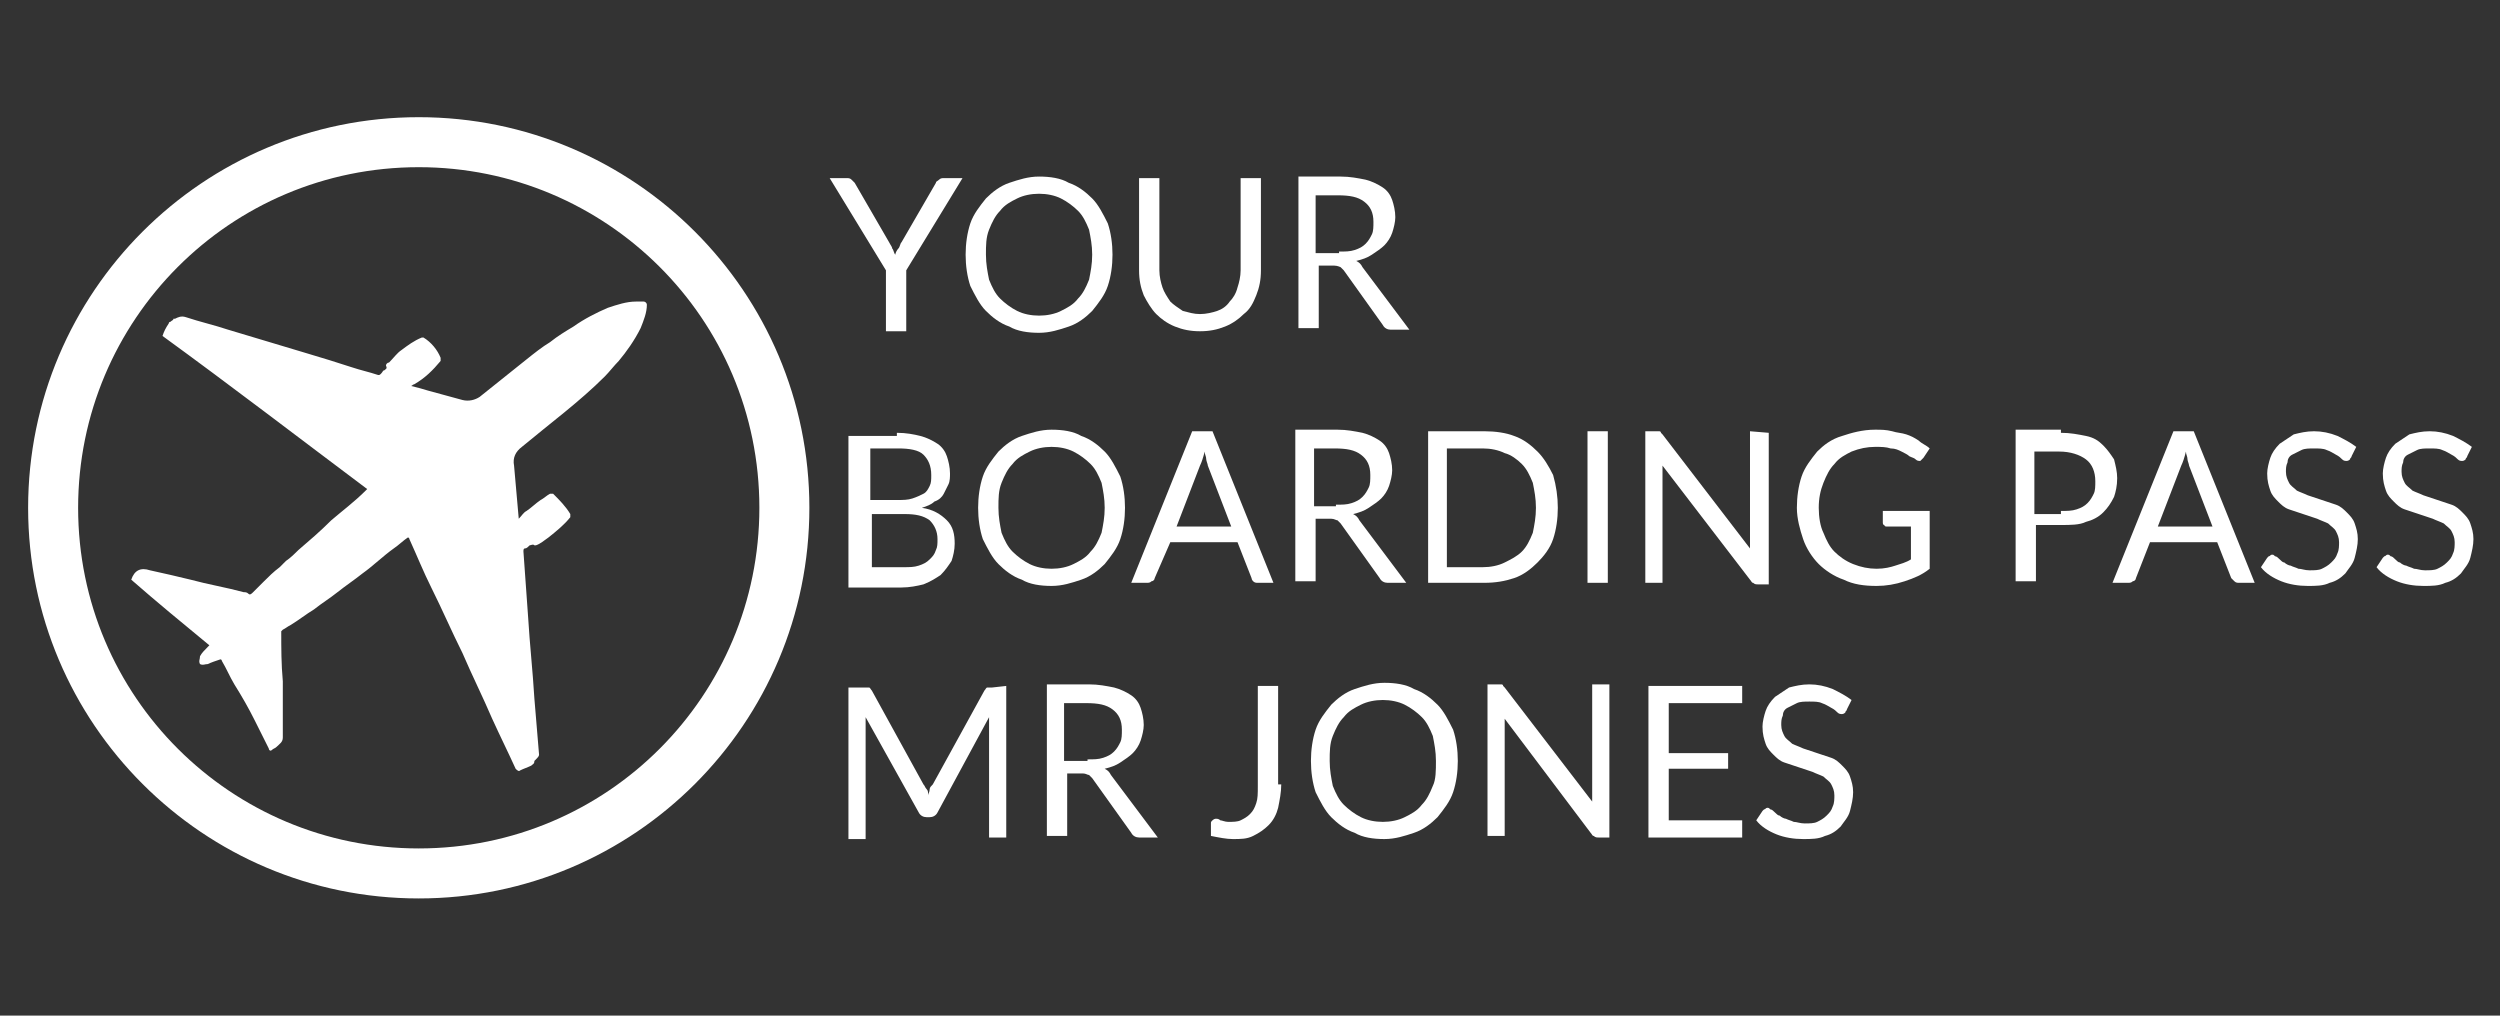 <?xml version="1.0" encoding="utf-8"?>
<!-- Generator: Adobe Illustrator 23.0.1, SVG Export Plug-In . SVG Version: 6.00 Build 0)  -->
<svg version="1.1" id="Layer_1" xmlns="http://www.w3.org/2000/svg" xmlns:xlink="http://www.w3.org/1999/xlink" x="0px" y="0px"
	 width="160px" height="65px" viewBox="0 0 160 65" style="enable-background:new 0 0 160 65;" xml:space="preserve">
<rect x="0" y="0" width="160" height="65" fill="#333333" stroke="none"/>
<style type="text/css">
	.st0{fill-rule:evenodd;clip-rule:evenodd;fill:#FFFFFF;}
	.st1{fill:#FFFFFF;}
</style>
<g>
	<g>
		<path class="st0" d="M26.8,7.5c13.8,0,25,11.2,25,25s-11.2,25-25,25s-25-11.2-25-25C1.8,18.7,13,7.5,26.8,7.5L26.8,7.5z
			 M26.8,10.7C14.7,10.7,5,20.5,5,32.5c0,12.1,9.8,21.8,21.8,21.8c12.1,0,21.8-9.8,21.8-21.8C48.6,20.4,38.8,10.7,26.8,10.7z"/>
	</g>
	<g>
		<path class="st1" d="M58,17.3v3.9h-1.3v-3.9l-3.6-5.9h1.1c0.1,0,0.2,0,0.3,0.1s0.1,0.1,0.2,0.2l2.2,3.8c0.1,0.2,0.2,0.3,0.2,0.4
			c0.1,0.1,0.1,0.3,0.2,0.4c0-0.1,0.1-0.3,0.2-0.4c0.1-0.1,0.1-0.3,0.2-0.4l2.2-3.8c0-0.1,0.1-0.1,0.2-0.2c0.1-0.1,0.2-0.1,0.3-0.1
			h1.2L58,17.3z"/>
		<path class="st1" d="M71.2,16.3c0,0.7-0.1,1.4-0.3,2c-0.2,0.6-0.6,1.1-1,1.6c-0.4,0.4-0.9,0.8-1.5,1s-1.2,0.4-1.9,0.4
			c-0.7,0-1.4-0.1-1.9-0.4c-0.6-0.2-1.1-0.6-1.5-1s-0.7-1-1-1.6c-0.2-0.6-0.3-1.3-0.3-2c0-0.7,0.1-1.4,0.3-2c0.2-0.6,0.6-1.1,1-1.6
			c0.4-0.4,0.9-0.8,1.5-1s1.2-0.4,1.9-0.4c0.7,0,1.4,0.1,1.9,0.4c0.6,0.2,1.1,0.6,1.5,1s0.7,1,1,1.6C71.1,14.9,71.2,15.6,71.2,16.3z
			 M69.9,16.3c0-0.6-0.1-1.1-0.2-1.6c-0.2-0.5-0.4-0.9-0.7-1.2c-0.3-0.3-0.7-0.6-1.1-0.8s-0.9-0.3-1.4-0.3s-1,0.1-1.4,0.3
			s-0.8,0.4-1.1,0.8c-0.3,0.3-0.5,0.7-0.7,1.2c-0.2,0.5-0.2,1-0.2,1.6s0.1,1.1,0.2,1.6c0.2,0.5,0.4,0.9,0.7,1.2
			c0.3,0.3,0.7,0.6,1.1,0.8c0.4,0.2,0.9,0.3,1.4,0.3s1-0.1,1.4-0.3c0.4-0.2,0.8-0.4,1.1-0.8c0.3-0.3,0.5-0.7,0.7-1.2
			C69.8,17.4,69.9,16.9,69.9,16.3z"/>
		<path class="st1" d="M76.8,20.1c0.4,0,0.8-0.1,1.1-0.2c0.3-0.1,0.6-0.3,0.8-0.6c0.2-0.2,0.4-0.5,0.5-0.9c0.1-0.3,0.2-0.7,0.2-1.1
			v-5.9h1.3v5.9c0,0.6-0.1,1.1-0.3,1.6c-0.2,0.5-0.4,0.9-0.8,1.2c-0.3,0.3-0.7,0.6-1.2,0.8c-0.5,0.2-1,0.3-1.6,0.3s-1.1-0.1-1.6-0.3
			s-0.9-0.5-1.2-0.8c-0.3-0.3-0.6-0.8-0.8-1.2c-0.2-0.5-0.3-1-0.3-1.6v-5.9h1.3v5.9c0,0.4,0.1,0.8,0.2,1.1c0.1,0.3,0.3,0.6,0.5,0.9
			c0.2,0.2,0.5,0.4,0.8,0.6C76.1,20,76.4,20.1,76.8,20.1z"/>
		<path class="st1" d="M90.2,21.1H89c-0.2,0-0.4-0.1-0.5-0.3L86,17.3c-0.1-0.1-0.2-0.2-0.2-0.2S85.6,17,85.4,17h-1v4h-1.3v-9.7h2.7
			c0.6,0,1.1,0.1,1.6,0.2c0.4,0.1,0.8,0.3,1.1,0.5c0.3,0.2,0.5,0.5,0.6,0.8s0.2,0.7,0.2,1.1c0,0.3-0.1,0.7-0.2,1s-0.3,0.6-0.5,0.8
			s-0.5,0.4-0.8,0.6s-0.6,0.3-1,0.4c0.2,0.1,0.3,0.2,0.4,0.4L90.2,21.1z M85.7,16.1c0.4,0,0.7,0,1-0.1s0.5-0.2,0.7-0.4
			s0.3-0.4,0.4-0.6c0.1-0.2,0.1-0.5,0.1-0.8c0-0.6-0.2-1-0.6-1.3s-0.9-0.4-1.7-0.4h-1.4v3.7h1.5V16.1z"/>
		<path class="st1" d="M57.4,27.7c0.6,0,1.1,0.1,1.5,0.2s0.8,0.3,1.1,0.5c0.3,0.2,0.5,0.5,0.6,0.8s0.2,0.7,0.2,1.1
			c0,0.2,0,0.5-0.1,0.7s-0.2,0.4-0.3,0.6s-0.3,0.4-0.6,0.5c-0.2,0.2-0.5,0.3-0.8,0.4c0.7,0.1,1.2,0.4,1.6,0.8
			c0.4,0.4,0.5,0.9,0.5,1.5c0,0.4-0.1,0.8-0.2,1.1c-0.2,0.3-0.4,0.6-0.7,0.9c-0.3,0.2-0.6,0.4-1.1,0.6c-0.4,0.1-0.9,0.2-1.4,0.2
			h-3.4v-9.7h3.1C57.4,27.9,57.4,27.7,57.4,27.7z M55.7,28.7V32h1.7c0.4,0,0.7,0,1-0.1c0.3-0.1,0.5-0.2,0.7-0.3
			c0.2-0.1,0.3-0.3,0.4-0.5c0.1-0.2,0.1-0.4,0.1-0.7c0-0.6-0.2-1-0.5-1.3c-0.3-0.3-0.9-0.4-1.6-0.4H55.7z M57.8,36.3
			c0.4,0,0.7,0,1-0.1c0.3-0.1,0.5-0.2,0.7-0.4c0.2-0.2,0.3-0.3,0.4-0.6C60,35,60,34.8,60,34.5c0-0.5-0.2-0.9-0.5-1.2
			c-0.4-0.3-0.9-0.4-1.6-0.4h-2.1v3.4H57.8z"/>
		<path class="st1" d="M72,32.5c0,0.7-0.1,1.4-0.3,2c-0.2,0.6-0.6,1.1-1,1.6c-0.4,0.4-0.9,0.8-1.5,1s-1.2,0.4-1.9,0.4
			c-0.7,0-1.4-0.1-1.9-0.4c-0.6-0.2-1.1-0.6-1.5-1s-0.7-1-1-1.6c-0.2-0.6-0.3-1.3-0.3-2s0.1-1.4,0.3-2c0.2-0.6,0.6-1.1,1-1.6
			c0.4-0.4,0.9-0.8,1.5-1s1.2-0.4,1.9-0.4c0.7,0,1.4,0.1,1.9,0.4c0.6,0.2,1.1,0.6,1.5,1s0.7,1,1,1.6C71.9,31.1,72,31.8,72,32.5z
			 M70.7,32.5c0-0.6-0.1-1.1-0.2-1.6c-0.2-0.5-0.4-0.9-0.7-1.2c-0.3-0.3-0.7-0.6-1.1-0.8c-0.4-0.2-0.9-0.3-1.4-0.3s-1,0.1-1.4,0.3
			c-0.4,0.2-0.8,0.4-1.1,0.8c-0.3,0.3-0.5,0.7-0.7,1.2c-0.2,0.5-0.2,1-0.2,1.6c0,0.6,0.1,1.1,0.2,1.6c0.2,0.5,0.4,0.9,0.7,1.2
			c0.3,0.3,0.7,0.6,1.1,0.8s0.9,0.3,1.4,0.3s1-0.1,1.4-0.3s0.8-0.4,1.1-0.8c0.3-0.3,0.5-0.7,0.7-1.2C70.6,33.6,70.7,33.1,70.7,32.5z
			"/>
		<path class="st1" d="M81.5,37.3h-1c-0.1,0-0.2,0-0.3-0.1c0,0-0.1-0.1-0.1-0.2l-0.9-2.3h-4.3l-1,2.3c0,0.1-0.1,0.2-0.2,0.2
			c-0.1,0.1-0.2,0.1-0.3,0.1h-1l3.9-9.7h1.3L81.5,37.3z M78.8,33.7l-1.5-3.9c0-0.1-0.1-0.3-0.1-0.4c0-0.2-0.1-0.3-0.1-0.5
			c-0.1,0.4-0.2,0.7-0.3,0.9l-1.5,3.9H78.8z"/>
		<path class="st1" d="M90,37.3h-1.2c-0.2,0-0.4-0.1-0.5-0.3l-2.5-3.5c-0.1-0.1-0.2-0.2-0.2-0.2c-0.1,0-0.2-0.1-0.4-0.1h-1v4h-1.3
			v-9.7h2.7c0.6,0,1.1,0.1,1.6,0.2c0.4,0.1,0.8,0.3,1.1,0.5c0.3,0.2,0.5,0.5,0.6,0.8s0.2,0.7,0.2,1.1c0,0.3-0.1,0.7-0.2,1
			s-0.3,0.6-0.5,0.8s-0.5,0.4-0.8,0.6s-0.6,0.3-1,0.4c0.2,0.1,0.3,0.2,0.4,0.4L90,37.3z M85.5,32.3c0.4,0,0.7,0,1-0.1
			s0.5-0.2,0.7-0.4c0.2-0.2,0.3-0.4,0.4-0.6s0.1-0.5,0.1-0.8c0-0.6-0.2-1-0.6-1.3s-0.9-0.4-1.7-0.4h-1.3v3.7h1.4V32.3z"/>
		<path class="st1" d="M99.7,32.5c0,0.7-0.1,1.4-0.3,2c-0.2,0.6-0.6,1.1-1,1.5s-0.9,0.8-1.5,1s-1.2,0.3-1.9,0.3h-3.6v-9.7H95
			c0.7,0,1.4,0.1,1.9,0.3c0.6,0.2,1.1,0.6,1.5,1s0.7,0.9,1,1.5C99.6,31.1,99.7,31.8,99.7,32.5z M98.3,32.5c0-0.6-0.1-1.1-0.2-1.6
			c-0.2-0.5-0.4-0.9-0.7-1.2s-0.7-0.6-1.1-0.7c-0.4-0.2-0.9-0.3-1.4-0.3h-2.3v7.6h2.3c0.5,0,1-0.1,1.4-0.3s0.8-0.4,1.1-0.7
			c0.3-0.3,0.5-0.7,0.7-1.2C98.2,33.6,98.3,33.1,98.3,32.5z"/>
		<path class="st1" d="M102.9,37.3h-1.3v-9.7h1.3V37.3z"/>
		<path class="st1" d="M113.2,27.7v9.7h-0.7c-0.1,0-0.2,0-0.3-0.1c-0.1,0-0.1-0.1-0.2-0.2l-5.6-7.3c0,0.1,0,0.2,0,0.3
			c0,0.1,0,0.2,0,0.3v6.9h-1.1v-9.7h0.7c0.1,0,0.1,0,0.1,0h0.1c0,0,0.1,0,0.1,0.1l0.1,0.1l5.6,7.3c0-0.1,0-0.2,0-0.3s0-0.2,0-0.3
			v-6.9L113.2,27.7L113.2,27.7z"/>
		<path class="st1" d="M123.5,32.7v3.7c-0.5,0.4-1,0.6-1.6,0.8s-1.2,0.3-1.8,0.3c-0.8,0-1.5-0.1-2.1-0.4c-0.6-0.2-1.2-0.6-1.6-1
			s-0.8-1-1-1.6s-0.4-1.3-0.4-2s0.1-1.4,0.3-2c0.2-0.6,0.6-1.1,1-1.6c0.4-0.4,0.9-0.8,1.6-1c0.6-0.2,1.3-0.4,2.1-0.4
			c0.4,0,0.7,0,1.1,0.1c0.3,0.1,0.6,0.1,0.9,0.2s0.5,0.2,0.8,0.4c0.2,0.2,0.5,0.3,0.7,0.5l-0.4,0.6c-0.1,0.1-0.1,0.1-0.2,0.2
			c-0.1,0-0.2,0-0.3-0.1c-0.1-0.1-0.2-0.1-0.4-0.2c-0.1-0.1-0.3-0.2-0.5-0.3c-0.2-0.1-0.4-0.2-0.7-0.2c-0.3-0.1-0.6-0.1-1-0.1
			c-0.5,0-1,0.1-1.5,0.3c-0.4,0.2-0.8,0.4-1.1,0.8c-0.3,0.3-0.5,0.7-0.7,1.2s-0.3,1-0.3,1.6c0,0.6,0.1,1.2,0.3,1.6
			c0.2,0.5,0.4,0.9,0.7,1.2c0.3,0.3,0.7,0.6,1.2,0.8s1,0.3,1.5,0.3s0.9-0.1,1.2-0.2c0.3-0.1,0.7-0.2,1-0.4v-2.1h-1.5
			c-0.1,0-0.2,0-0.2-0.1c-0.1,0-0.1-0.1-0.1-0.2v-0.7C120.5,32.7,123.5,32.7,123.5,32.7z"/>
		<path class="st1" d="M131.9,27.7c0.6,0,1.1,0.1,1.6,0.2s0.8,0.3,1.1,0.6c0.3,0.3,0.5,0.6,0.7,0.9c0.1,0.4,0.2,0.8,0.2,1.2
			c0,0.5-0.1,0.9-0.2,1.2c-0.2,0.4-0.4,0.7-0.7,1s-0.7,0.5-1.1,0.6c-0.4,0.2-1,0.2-1.6,0.2h-1.6v3.6H129v-9.7h2.9L131.9,27.7
			L131.9,27.7z M131.9,32.7c0.4,0,0.7,0,1-0.1s0.5-0.2,0.7-0.4s0.3-0.4,0.4-0.6c0.1-0.2,0.1-0.5,0.1-0.8c0-0.6-0.2-1.1-0.6-1.4
			c-0.4-0.3-1-0.5-1.7-0.5h-1.6v4h1.7L131.9,32.7L131.9,32.7z"/>
		<path class="st1" d="M144.3,37.3h-1c-0.1,0-0.2,0-0.3-0.1s-0.1-0.1-0.2-0.2l-0.9-2.3h-4.3l-0.9,2.3c0,0.1-0.1,0.2-0.2,0.2
			c-0.1,0.1-0.2,0.1-0.3,0.1h-1l3.9-9.7h1.3L144.3,37.3z M141.6,33.7l-1.5-3.9c0-0.1-0.1-0.3-0.1-0.4c0-0.2-0.1-0.3-0.1-0.5
			c-0.1,0.4-0.2,0.7-0.3,0.9l-1.5,3.9H141.6z"/>
		<path class="st1" d="M150.5,29.2c0,0.1-0.1,0.1-0.1,0.2c0,0-0.1,0.1-0.2,0.1c-0.1,0-0.2,0-0.3-0.1s-0.2-0.2-0.4-0.3
			c-0.2-0.1-0.3-0.2-0.6-0.3c-0.2-0.1-0.5-0.1-0.8-0.1s-0.6,0-0.8,0.1s-0.4,0.2-0.6,0.3c-0.2,0.1-0.3,0.3-0.3,0.5
			c-0.1,0.2-0.1,0.4-0.1,0.6c0,0.3,0.1,0.5,0.2,0.7c0.1,0.2,0.3,0.3,0.5,0.5c0.2,0.1,0.5,0.2,0.7,0.3c0.3,0.1,0.6,0.2,0.9,0.3
			c0.3,0.1,0.6,0.2,0.9,0.3c0.3,0.1,0.5,0.3,0.7,0.5s0.4,0.4,0.5,0.7s0.2,0.6,0.2,1s-0.1,0.8-0.2,1.2c-0.1,0.4-0.4,0.7-0.6,1
			c-0.3,0.3-0.6,0.5-1,0.6c-0.4,0.2-0.9,0.2-1.4,0.2c-0.6,0-1.2-0.1-1.7-0.3s-1-0.5-1.3-0.9l0.4-0.6l0.1-0.1c0.1,0,0.1-0.1,0.2-0.1
			c0.1,0,0.1,0,0.2,0.1c0.1,0,0.2,0.1,0.3,0.2c0.1,0.1,0.2,0.2,0.3,0.2c0.1,0.1,0.3,0.2,0.4,0.2c0.2,0.1,0.3,0.1,0.5,0.2
			c0.2,0,0.4,0.1,0.7,0.1s0.6,0,0.8-0.1s0.4-0.2,0.6-0.4s0.3-0.3,0.4-0.6c0.1-0.2,0.1-0.5,0.1-0.7c0-0.3-0.1-0.5-0.2-0.7
			c-0.1-0.2-0.3-0.3-0.5-0.5c-0.2-0.1-0.5-0.2-0.7-0.3c-0.3-0.1-0.6-0.2-0.9-0.3c-0.3-0.1-0.6-0.2-0.9-0.3c-0.3-0.1-0.5-0.3-0.7-0.5
			s-0.4-0.4-0.5-0.7c-0.1-0.3-0.2-0.6-0.2-1.1c0-0.3,0.1-0.7,0.2-1c0.1-0.3,0.3-0.6,0.6-0.9c0.3-0.2,0.6-0.4,0.9-0.6
			c0.4-0.1,0.8-0.2,1.3-0.2s1,0.1,1.5,0.3c0.4,0.2,0.8,0.4,1.2,0.7L150.5,29.2z"/>
		<path class="st1" d="M157.9,29.2c0,0.1-0.1,0.1-0.1,0.2c0,0-0.1,0.1-0.2,0.1c-0.1,0-0.2,0-0.3-0.1s-0.2-0.2-0.4-0.3
			c-0.2-0.1-0.3-0.2-0.6-0.3c-0.2-0.1-0.5-0.1-0.8-0.1s-0.6,0-0.8,0.1s-0.4,0.2-0.6,0.3c-0.2,0.1-0.3,0.3-0.3,0.5
			c-0.1,0.2-0.1,0.4-0.1,0.6c0,0.3,0.1,0.5,0.2,0.7c0.1,0.2,0.3,0.3,0.5,0.5c0.2,0.1,0.5,0.2,0.7,0.3c0.3,0.1,0.6,0.2,0.9,0.3
			c0.3,0.1,0.6,0.2,0.9,0.3c0.3,0.1,0.5,0.3,0.7,0.5s0.4,0.4,0.5,0.7s0.2,0.6,0.2,1s-0.1,0.8-0.2,1.2c-0.1,0.4-0.4,0.7-0.6,1
			c-0.3,0.3-0.6,0.5-1,0.6c-0.4,0.2-0.9,0.2-1.4,0.2c-0.6,0-1.2-0.1-1.7-0.3s-1-0.5-1.3-0.9l0.4-0.6l0.1-0.1c0.1,0,0.1-0.1,0.2-0.1
			c0.1,0,0.1,0,0.2,0.1c0.1,0,0.2,0.1,0.3,0.2c0.1,0.1,0.2,0.2,0.3,0.2c0.1,0.1,0.3,0.2,0.4,0.2c0.2,0.1,0.3,0.1,0.5,0.2
			c0.2,0,0.4,0.1,0.7,0.1s0.6,0,0.8-0.1s0.4-0.2,0.6-0.4s0.3-0.3,0.4-0.6c0.1-0.2,0.1-0.5,0.1-0.7c0-0.3-0.1-0.5-0.2-0.7
			c-0.1-0.2-0.3-0.3-0.5-0.5c-0.2-0.1-0.5-0.2-0.7-0.3c-0.3-0.1-0.6-0.2-0.9-0.3c-0.3-0.1-0.6-0.2-0.9-0.3c-0.3-0.1-0.5-0.3-0.7-0.5
			s-0.4-0.4-0.5-0.7c-0.1-0.3-0.2-0.6-0.2-1.1c0-0.3,0.1-0.7,0.2-1c0.1-0.3,0.3-0.6,0.6-0.9c0.3-0.2,0.6-0.4,0.9-0.6
			c0.4-0.1,0.8-0.2,1.3-0.2s1,0.1,1.5,0.3c0.4,0.2,0.8,0.4,1.2,0.7L157.9,29.2z"/>
		<path class="st1" d="M64.4,43.9v9.7h-1.1v-7.1c0-0.1,0-0.2,0-0.3s0-0.2,0-0.3L60,52c-0.1,0.2-0.3,0.3-0.5,0.3h-0.2
			c-0.2,0-0.4-0.1-0.5-0.3l-3.4-6.1c0,0.2,0,0.5,0,0.7v7.1h-1.1V44h1c0.1,0,0.2,0,0.3,0s0.1,0.1,0.2,0.2l3.3,6
			c0.1,0.1,0.1,0.2,0.2,0.3s0.1,0.2,0.1,0.4c0-0.1,0.1-0.2,0.1-0.4c0-0.1,0.1-0.2,0.2-0.3l3.3-6c0.1-0.1,0.1-0.2,0.2-0.2
			s0.2,0,0.3,0L64.4,43.9C64.4,44,64.4,43.9,64.4,43.9z"/>
		<path class="st1" d="M74.1,53.6h-1.2c-0.2,0-0.4-0.1-0.5-0.3l-2.5-3.5c-0.1-0.1-0.2-0.2-0.2-0.2c-0.1,0-0.2-0.1-0.4-0.1h-1v4H67
			v-9.7h2.7c0.6,0,1.1,0.1,1.6,0.2c0.4,0.1,0.8,0.3,1.1,0.5c0.3,0.2,0.5,0.5,0.6,0.8s0.2,0.7,0.2,1.1c0,0.3-0.1,0.7-0.2,1
			s-0.3,0.6-0.5,0.8s-0.5,0.4-0.8,0.6c-0.3,0.2-0.6,0.3-1,0.4c0.2,0.1,0.3,0.2,0.4,0.4L74.1,53.6z M69.6,48.6c0.4,0,0.7,0,1-0.1
			s0.5-0.2,0.7-0.4s0.3-0.4,0.4-0.6c0.1-0.2,0.1-0.5,0.1-0.8c0-0.6-0.2-1-0.6-1.3S70.3,45,69.5,45h-1.4v3.7h1.5V48.6z"/>
		<path class="st1" d="M82,50.2c0,0.5-0.1,1-0.2,1.5c-0.1,0.4-0.3,0.8-0.6,1.1c-0.3,0.3-0.6,0.5-1,0.7s-0.8,0.2-1.3,0.2
			c-0.4,0-0.9-0.1-1.4-0.2c0-0.1,0-0.3,0-0.4c0-0.1,0-0.3,0-0.4c0-0.1,0-0.1,0.1-0.2c0,0,0.1-0.1,0.2-0.1s0.2,0,0.3,0.1
			c0.1,0,0.3,0.1,0.5,0.1c0.3,0,0.6,0,0.8-0.1c0.2-0.1,0.4-0.2,0.6-0.4s0.3-0.4,0.4-0.7s0.1-0.6,0.1-1.1v-6.4h1.3v6.3
			C81.8,50.2,82,50.2,82,50.2z"/>
		<path class="st1" d="M93.3,48.7c0,0.7-0.1,1.4-0.3,2c-0.2,0.6-0.6,1.1-1,1.6c-0.4,0.4-0.9,0.8-1.5,1s-1.2,0.4-1.9,0.4
			c-0.7,0-1.4-0.1-1.9-0.4c-0.6-0.2-1.1-0.6-1.5-1s-0.7-1-1-1.6c-0.2-0.6-0.3-1.3-0.3-2s0.1-1.4,0.3-2c0.2-0.6,0.6-1.1,1-1.6
			c0.4-0.4,0.9-0.8,1.5-1s1.2-0.4,1.9-0.4c0.7,0,1.4,0.1,1.9,0.4c0.6,0.2,1.1,0.6,1.5,1s0.7,1,1,1.6C93.2,47.3,93.3,48,93.3,48.7z
			 M91.9,48.7c0-0.6-0.1-1.1-0.2-1.6c-0.2-0.5-0.4-0.9-0.7-1.2c-0.3-0.3-0.7-0.6-1.1-0.8s-0.9-0.3-1.4-0.3s-1,0.1-1.4,0.3
			s-0.8,0.4-1.1,0.8c-0.3,0.3-0.5,0.7-0.7,1.2s-0.2,1-0.2,1.6s0.1,1.1,0.2,1.6c0.2,0.5,0.4,0.9,0.7,1.2c0.3,0.3,0.7,0.6,1.1,0.8
			s0.9,0.3,1.4,0.3s1-0.1,1.4-0.3s0.8-0.4,1.1-0.8c0.3-0.3,0.5-0.7,0.7-1.2C91.9,49.9,91.9,49.3,91.9,48.7z"/>
		<path class="st1" d="M103,43.9v9.7h-0.7c-0.1,0-0.2,0-0.3-0.1c-0.1,0-0.1-0.1-0.2-0.2L96.3,46c0,0.1,0,0.2,0,0.3s0,0.2,0,0.3v6.9
			h-1.1v-9.7h0.7c0.1,0,0.1,0,0.1,0h0.1c0,0,0.1,0,0.1,0.1l0.1,0.1l5.6,7.3c0-0.1,0-0.2,0-0.3s0-0.2,0-0.3v-6.9h1.1
			C103,43.8,103,43.9,103,43.9z"/>
		<path class="st1" d="M111.5,52.5v1.1h-6v-9.7h6V45h-4.7v3.2h3.8v1h-3.8v3.3C106.8,52.5,111.5,52.5,111.5,52.5z"/>
		<path class="st1" d="M118.2,45.4c0,0.1-0.1,0.1-0.1,0.2c0,0-0.1,0.1-0.2,0.1s-0.2,0-0.3-0.1c-0.1-0.1-0.2-0.2-0.4-0.3
			c-0.2-0.1-0.3-0.2-0.6-0.3c-0.2-0.1-0.5-0.1-0.8-0.1s-0.6,0-0.8,0.1c-0.2,0.1-0.4,0.2-0.6,0.3s-0.3,0.3-0.3,0.5
			c-0.1,0.2-0.1,0.4-0.1,0.6c0,0.3,0.1,0.5,0.2,0.7s0.3,0.3,0.5,0.5c0.2,0.1,0.5,0.2,0.7,0.3c0.3,0.1,0.6,0.2,0.9,0.3
			s0.6,0.2,0.9,0.3s0.5,0.3,0.7,0.5s0.4,0.4,0.5,0.7s0.2,0.6,0.2,1s-0.1,0.8-0.2,1.2s-0.4,0.7-0.6,1c-0.3,0.3-0.6,0.5-1,0.6
			c-0.4,0.2-0.9,0.2-1.4,0.2c-0.6,0-1.2-0.1-1.7-0.3s-1-0.5-1.3-0.9l0.4-0.6l0.1-0.1c0.1,0,0.1-0.1,0.2-0.1s0.1,0,0.2,0.1
			c0.1,0,0.2,0.1,0.3,0.2c0.1,0.1,0.2,0.2,0.3,0.2c0.1,0.1,0.3,0.2,0.4,0.2c0.2,0.1,0.3,0.1,0.5,0.2c0.2,0,0.4,0.1,0.7,0.1
			c0.3,0,0.6,0,0.8-0.1c0.2-0.1,0.4-0.2,0.6-0.4s0.3-0.3,0.4-0.6c0.1-0.2,0.1-0.5,0.1-0.7c0-0.3-0.1-0.5-0.2-0.7s-0.3-0.3-0.5-0.5
			c-0.2-0.1-0.5-0.2-0.7-0.3c-0.3-0.1-0.6-0.2-0.9-0.3s-0.6-0.2-0.9-0.3s-0.5-0.3-0.7-0.5s-0.4-0.4-0.5-0.7s-0.2-0.6-0.2-1.1
			c0-0.3,0.1-0.7,0.2-1s0.3-0.6,0.6-0.9c0.3-0.2,0.6-0.4,0.9-0.6c0.4-0.1,0.8-0.2,1.3-0.2s1,0.1,1.5,0.3c0.4,0.2,0.8,0.4,1.2,0.7
			L118.2,45.4z"/>
	</g>
	<g id="Fua7Ok_1_">
		<g>
			<path class="st1" d="M34,49c-0.2,0.1-0.5,0.2-0.7,0.3c-0.1,0.1-0.2,0-0.3-0.1c-0.5-1.1-1-2.1-1.5-3.2c-0.6-1.4-1.3-2.8-1.9-4.2
				c-0.7-1.4-1.3-2.8-2-4.2c-0.5-1-0.9-2-1.4-3.1c0,0,0-0.1-0.1-0.1c-0.3,0.2-0.6,0.5-0.9,0.7c-0.7,0.5-1.3,1.1-2,1.6
				c-0.5,0.4-1.1,0.8-1.6,1.2c-0.5,0.4-1,0.7-1.5,1.1c-0.5,0.3-1,0.7-1.5,1c-0.2,0.1-0.3,0.2-0.5,0.3c0,0-0.1,0.1-0.1,0.1
				c0,1.1,0,2.1,0.1,3.2c0,0.8,0,1.7,0,2.5c0,0.4,0,0.7,0,1.1c0,0.3-0.2,0.4-0.4,0.6c-0.1,0.1-0.2,0.1-0.3,0.2
				c-0.1,0.1-0.2,0-0.2-0.1c-0.3-0.6-0.6-1.2-0.9-1.8c-0.4-0.8-0.8-1.5-1.3-2.3c-0.3-0.5-0.5-1-0.8-1.5c0,0,0-0.1-0.1-0.1
				c-0.3,0.1-0.6,0.2-0.8,0.3c-0.2,0-0.3,0.1-0.5,0c-0.1-0.2,0-0.3,0-0.5c0.1-0.2,0.3-0.4,0.5-0.6c0,0,0.1-0.1,0.1-0.1
				c-1.7-1.4-3.4-2.8-5-4.2c0.2-0.6,0.6-0.8,1.2-0.6c0.9,0.2,1.8,0.4,2.6,0.6c1.1,0.3,2.3,0.5,3.4,0.8c0.1,0,0.2,0,0.3,0.1
				c0.1,0.1,0.2,0,0.3-0.1c0.2-0.2,0.5-0.5,0.7-0.7c0.3-0.3,0.6-0.6,1-0.9c0.1-0.1,0.3-0.3,0.4-0.4c0.3-0.2,0.6-0.5,0.8-0.7
				c0.7-0.6,1.4-1.2,2.1-1.9c0.7-0.6,1.5-1.2,2.2-1.9c0,0,0.1-0.1,0.1-0.1c-4.4-3.3-8.7-6.6-13.1-9.8c0.1-0.3,0.2-0.5,0.4-0.8
				c0,0,0-0.1,0.1-0.1c0.1-0.1,0.2-0.1,0.2-0.2c0,0,0.1,0,0.1,0c0.2-0.1,0.4-0.2,0.7-0.1c0.9,0.3,1.8,0.5,2.7,0.8
				c1.7,0.5,3.3,1,5,1.5c1,0.3,2,0.6,2.9,0.9c0.6,0.2,1.1,0.3,1.7,0.5c0.1,0,0.1,0,0.2-0.1c0.1-0.1,0.1-0.2,0.2-0.2
				c0.1-0.1,0.2-0.1,0.1-0.3c0-0.1,0.1-0.2,0.2-0.2c0.3-0.3,0.5-0.6,0.8-0.8c0.4-0.3,0.8-0.6,1.3-0.8c0,0,0.1,0,0.1,0
				c0.5,0.3,0.9,0.8,1.1,1.3c0,0.1,0,0.2,0,0.2c-0.5,0.6-1,1.1-1.7,1.5c-0.1,0-0.1,0.1-0.2,0.1c0.4,0.1,0.8,0.2,1.1,0.3
				c0.7,0.2,1.5,0.4,2.2,0.6c0.4,0.1,0.8,0,1.1-0.2c1-0.8,2-1.6,3-2.4c0.5-0.4,1-0.8,1.5-1.1c0.5-0.4,1-0.7,1.5-1
				c0.7-0.5,1.5-0.9,2.2-1.2c0.6-0.2,1.2-0.4,1.8-0.4c0.2,0,0.3,0,0.5,0c0.1,0,0.2,0.1,0.2,0.2c0,0.5-0.2,1-0.4,1.5
				c-0.4,0.8-0.9,1.5-1.4,2.1c-0.3,0.3-0.6,0.7-0.9,1c-1.6,1.6-3.5,3-5.3,4.5c-0.4,0.3-0.6,0.7-0.5,1.2c0.1,1.1,0.2,2.2,0.3,3.4
				c0.2-0.2,0.3-0.4,0.5-0.5c0.3-0.2,0.6-0.5,0.9-0.7c0.2-0.1,0.4-0.3,0.6-0.4c0.1,0,0.2,0,0.2,0c0.4,0.4,0.8,0.8,1.1,1.3
				c0,0.1,0,0.2,0,0.2c-0.4,0.5-0.9,0.9-1.4,1.3c-0.3,0.2-0.5,0.4-0.8,0.5c0,0-0.1,0-0.1,0c-0.1-0.1-0.2,0-0.3,0
				c-0.1,0.1-0.2,0.2-0.3,0.2c-0.1,0-0.1,0.1-0.1,0.2c0.1,1.4,0.2,2.8,0.3,4.2c0.1,1.7,0.3,3.5,0.4,5.2c0.1,1.2,0.2,2.4,0.3,3.6
				c0,0.1-0.1,0.2-0.2,0.3c0,0-0.1,0.1-0.1,0.1C34.2,48.9,34.1,48.9,34,49z"/>
		</g>
	</g>
</g>
</svg>
